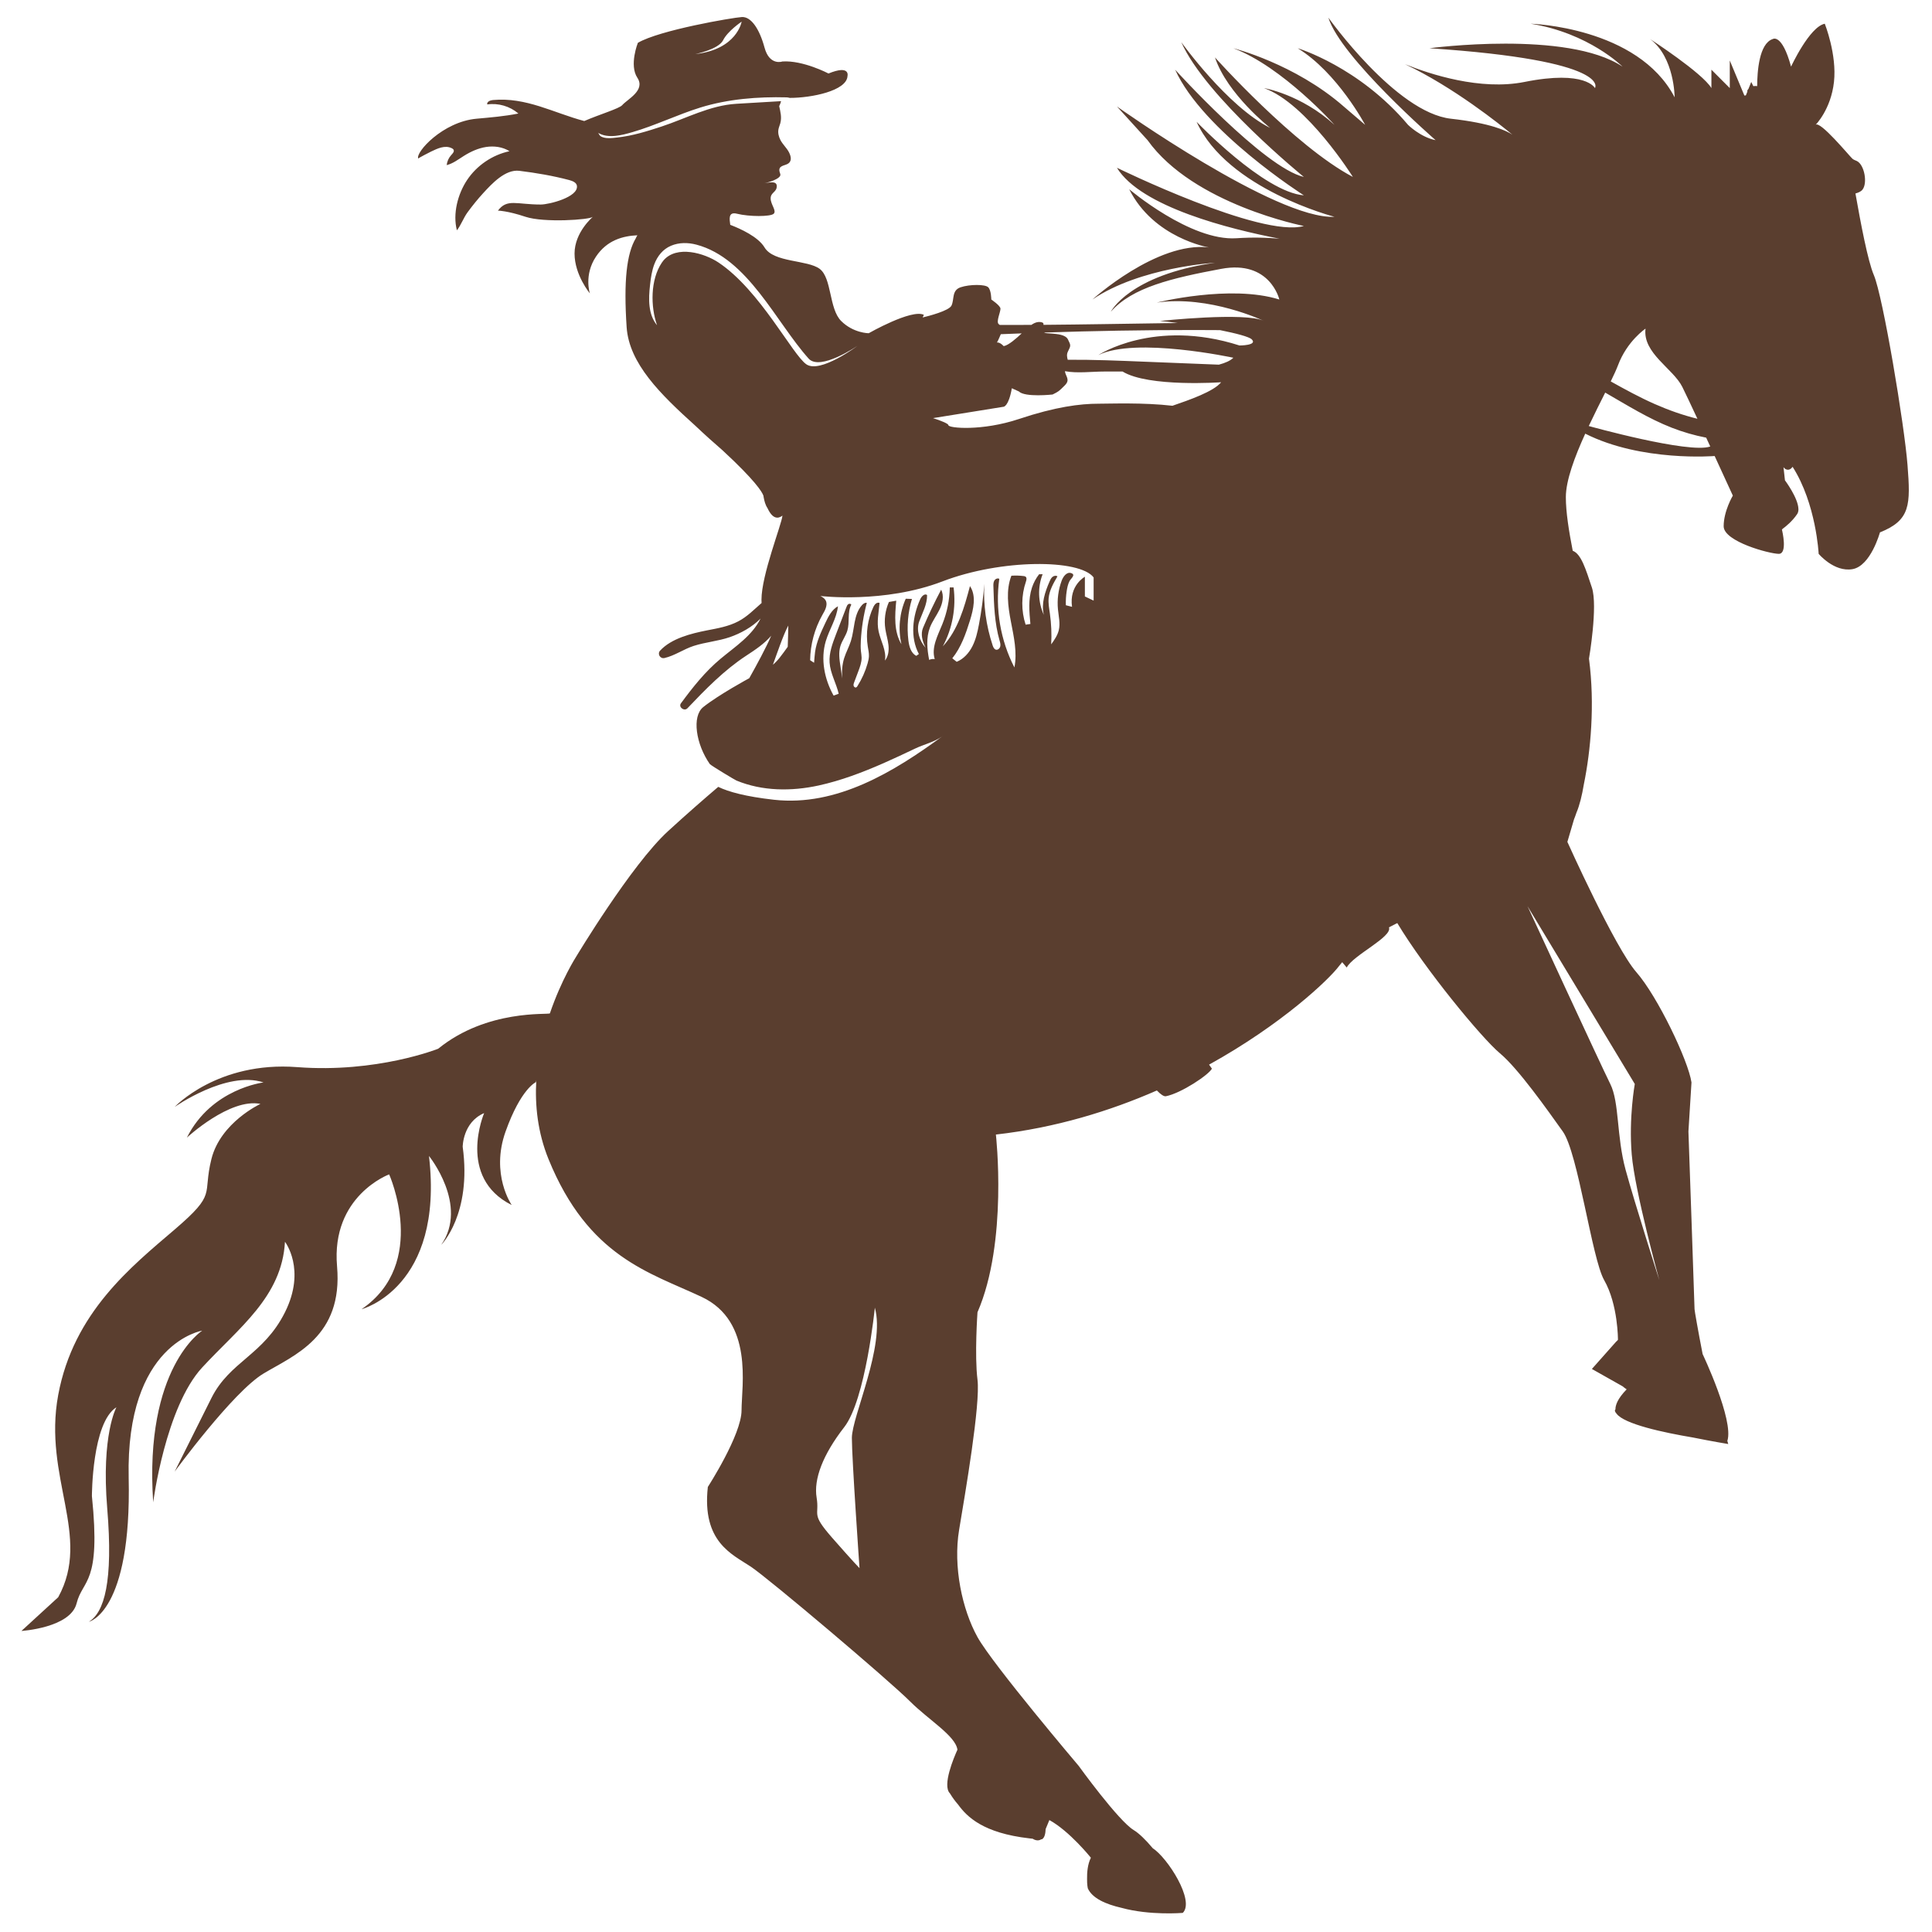 <svg xmlns="http://www.w3.org/2000/svg" xmlns:xlink="http://www.w3.org/1999/xlink" width="500" viewBox="0 0 375 375" height="500" preserveAspectRatio="xMidYMid meet"><defs><clipPath id="8a435f7203"><path d="M 4.094 3.172 L 370.844 3.172 L 370.844 372 L 4.094 372 Z M 4.094 3.172 " clip-rule="nonzero"></path></clipPath></defs><g clip-path="url(#8a435f7203)"><path fill="#5a3e2f" d="M 370.246 90.254 C 369.652 82.523 365.488 57.543 363.707 53.379 C 362.551 50.688 361.148 43.266 360.141 37.555 C 360.652 37.406 361.176 37.223 361.508 36.809 C 362.523 35.531 361.883 31.977 360.422 31.258 C 360.129 31.113 359.793 31.023 359.551 30.805 C 358.922 30.23 353.273 23.359 352.406 24.234 C 352.406 24.234 355.379 21.262 355.973 15.906 C 356.566 10.555 354.188 4.605 354.188 4.605 C 351.215 5.203 347.645 12.934 347.645 12.934 C 345.863 6.391 344.078 7.582 344.078 7.582 C 341.422 8.465 341.074 13.961 341.066 16.715 C 340.812 16.68 340.562 16.68 340.32 16.723 L 339.914 15.906 L 339.375 17.254 C 339.344 17.293 339.301 17.32 339.273 17.363 C 339.227 17.434 339.184 17.508 339.148 17.59 C 339.152 17.656 339.16 17.719 339.164 17.785 L 338.871 18.512 L 338.582 18.543 L 335.75 11.742 L 335.75 17.098 L 332.184 13.527 L 332.184 17.098 C 330.398 14.125 320.285 7.582 320.285 7.582 C 325.043 11.148 325.043 18.883 325.043 18.883 C 317.906 5.203 297.09 4.605 297.09 4.605 C 308.391 6.391 314.934 12.934 314.934 12.934 C 304.227 5.797 277.461 9.363 277.461 9.363 C 313.148 11.742 309.582 17.098 309.582 17.098 C 309.582 17.098 307.797 13.527 295.902 15.906 C 287.332 17.621 277.535 14.398 272.719 12.461 C 282.137 16.918 291.242 24.227 293.555 26.141 C 292.445 25.387 289.367 23.906 281.625 23.043 C 270.918 21.855 257.836 3.418 257.836 3.418 C 260.215 11.148 278.652 27.207 278.652 27.207 C 275.68 26.613 273.297 24.234 273.297 24.234 C 263.781 12.934 251.887 9.363 251.887 9.363 C 259.617 14.121 264.973 24.234 264.973 24.234 L 260.809 20.664 C 251.293 12.34 239.395 9.363 239.395 9.363 C 248.914 12.934 259.023 24.234 259.023 24.234 C 252.48 18.285 245.344 17.098 245.344 17.098 C 253.672 20.07 262.594 34.344 262.594 34.344 C 251.293 28.398 235.828 11.148 235.828 11.148 C 238.207 18.285 246.535 24.828 246.535 24.828 C 238.207 20.664 229.285 8.176 229.285 8.176 C 234.043 18.879 253.078 34.344 253.078 34.344 C 245.344 32.562 228.098 13.527 228.098 13.527 C 233.449 25.422 253.078 37.914 253.078 37.914 C 245.344 37.32 232.258 23.641 232.258 23.641 C 238.207 36.723 259.023 42.078 259.023 42.078 C 247.723 42.672 216.793 20.664 216.793 20.664 L 222.742 27.207 C 231.664 39.699 253.078 43.863 253.078 43.863 C 244.75 46.242 216.793 32.562 216.793 32.562 C 221.453 40.18 238.758 44.484 248.352 46.332 C 246.043 46.121 243.215 46.027 239.992 46.242 C 231.07 46.836 219.176 36.723 219.176 36.723 C 223.934 46.242 234.637 48.023 234.637 48.023 C 224.527 46.836 212.035 58.137 212.035 58.137 C 221.266 51.852 235.828 51 235.828 51 C 219.176 53.379 215.605 60.516 215.605 60.516 C 219.77 55.758 227.5 53.973 237.02 52.188 C 246.535 50.402 248.32 58.137 248.32 58.137 C 238.801 55.16 224.527 58.73 224.527 58.73 C 234.754 57.242 245.344 62.301 245.344 62.301 C 241.777 60.516 225.121 62.301 225.121 62.301 C 225.988 62.367 227.207 62.512 228.594 62.699 C 227.691 62.711 226.789 62.723 225.883 62.734 C 218.098 62.844 210.312 62.988 202.527 63.051 C 202.531 63.031 202.531 63.012 202.535 62.992 C 202.543 62.902 202.551 62.805 202.504 62.73 C 202.465 62.672 202.398 62.637 202.332 62.609 C 201.855 62.41 201.305 62.484 200.832 62.691 C 200.605 62.789 200.395 62.918 200.191 63.062 C 198.145 63.074 196.098 63.082 194.051 63.074 C 193.969 63.012 193.887 62.953 193.816 62.879 C 193.34 62.391 194.191 60.613 194.191 59.922 C 194.191 59.324 192.41 58.137 192.41 58.137 C 192.41 58.137 192.41 56.352 191.812 55.758 C 191.219 55.164 188.246 55.164 186.461 55.758 C 184.676 56.352 185.27 58.137 184.676 59.324 C 184.172 60.332 180.277 61.336 179.086 61.621 C 179.227 61.305 179.324 61.109 179.324 61.109 C 176.945 59.922 168.617 64.68 168.617 64.68 C 168.617 64.68 165.645 64.68 163.266 62.301 C 160.883 59.922 161.48 53.973 159.102 52.188 C 156.723 50.406 150.18 51 148.395 48.023 C 147.148 45.949 143.707 44.391 141.742 43.641 C 141.594 42.539 141.316 41.051 143.043 41.484 C 145.422 42.078 149.586 42.078 150.18 41.484 C 150.773 40.887 149.582 39.699 149.582 38.508 C 149.582 37.32 150.773 37.32 150.773 36.129 C 150.773 34.941 148.988 35.535 148.395 35.535 C 148.773 35.535 151.613 34.738 151.469 33.859 C 151.438 33.668 151.348 33.488 151.305 33.301 C 151.055 32.152 152.207 32.18 152.863 31.82 C 153.762 31.328 153.551 30.383 153.152 29.586 C 152.711 28.703 151.922 28.047 151.473 27.16 C 151.152 26.535 150.969 25.812 151.094 25.121 C 151.168 24.715 151.344 24.336 151.453 23.934 C 151.77 22.781 151.484 21.711 151.242 20.602 C 151.402 20.293 151.516 19.965 151.605 19.633 C 148.703 19.805 145.797 19.977 142.895 20.148 C 137.801 20.453 133.164 22.992 128.445 24.547 C 125.652 25.469 122.762 26.371 119.828 26.688 C 118.906 26.789 117.332 27.02 116.512 26.387 C 116.355 26.27 116.18 25.836 116.086 25.781 C 118.031 26.949 120.695 26.246 122.715 25.66 C 127.23 24.352 131.477 22.254 135.969 20.863 C 141.312 19.211 147.102 18.754 152.672 18.898 C 152.871 18.902 153.082 18.941 153.281 19 C 157.496 19.012 164.375 17.629 164.5 14.754 C 164.5 14.754 165.086 12.52 160.809 14.266 C 160.809 14.266 155.875 11.668 151.867 11.934 C 151.867 11.934 149.367 12.832 148.395 9.238 C 147.422 5.641 145.793 3.188 143.973 3.309 C 142.148 3.43 128.035 5.836 123.809 8.312 C 123.809 8.312 122.082 12.637 123.711 15.09 C 125.336 17.543 121.789 19.246 120.77 20.41 C 120.184 21.082 116.348 22.215 113.406 23.492 C 107.438 21.91 102.141 18.82 95.656 19.418 C 95.133 19.465 94.441 19.766 94.578 20.27 C 96.719 19.961 98.98 20.621 100.617 22.035 C 97.898 22.578 95.238 22.793 92.484 23.043 C 85.941 23.637 80.59 29.586 81.184 30.777 C 81.145 30.695 83.523 29.488 83.68 29.414 C 84.891 28.836 86.367 28.109 87.688 28.77 C 87.828 28.84 87.969 28.926 88.039 29.066 C 88.215 29.418 87.871 29.785 87.605 30.074 C 87.102 30.613 86.781 31.316 86.699 32.051 C 87.918 31.746 88.941 30.949 90.004 30.281 C 91.336 29.441 92.797 28.77 94.352 28.527 C 95.906 28.289 97.566 28.512 98.898 29.348 C 95.559 30.062 92.527 32.125 90.641 34.973 C 88.848 37.676 87.852 41.504 88.684 44.707 C 89.5 43.664 89.961 42.277 90.785 41.164 C 91.727 39.895 92.715 38.656 93.785 37.492 C 95.438 35.695 98.074 32.812 100.812 33.156 C 104.102 33.566 107.297 34.105 110.496 34.953 C 111.137 35.125 111.902 35.426 111.984 36.086 C 112.258 38.277 106.562 39.695 104.977 39.699 C 100.219 39.699 98.434 38.508 96.648 40.887 C 96.648 40.887 98.434 40.887 102 42.078 C 105.57 43.266 114.492 42.672 115.086 42.078 C 115.086 42.078 111.52 45.051 111.52 49.215 C 111.52 53.379 114.492 56.945 114.492 56.945 C 114.492 56.945 113.301 53.379 115.68 49.809 C 117.828 46.586 120.945 45.793 123.719 45.668 C 123.602 45.84 123.5 46.027 123.414 46.238 C 121.629 49.215 121.035 54.566 121.629 63.488 C 122.102 70.574 128.203 76.535 134.941 82.613 C 136.758 84.336 138.574 85.961 140.223 87.387 C 146.598 93.277 147.91 95.469 148.172 96.195 C 148.188 96.301 148.207 96.406 148.227 96.516 C 148.363 97.258 148.547 97.992 148.977 98.637 C 149.965 100.773 151.027 100.734 151.875 100.082 C 151.703 101.848 147.801 111.574 147.801 116.426 C 147.801 116.648 147.809 116.852 147.824 117.043 C 146.363 118.305 145.059 119.68 143.316 120.594 C 141.395 121.605 139.312 121.949 137.211 122.359 C 134.145 122.965 130.336 123.906 128.133 126.277 C 127.539 126.918 128.129 127.918 128.977 127.723 C 130.961 127.266 132.684 126.008 134.633 125.375 C 136.93 124.633 139.363 124.457 141.648 123.672 C 143.754 122.945 145.98 121.73 147.621 120.062 C 145.98 123.391 142.781 125.438 139.867 127.863 C 136.879 130.352 134.465 133.391 132.172 136.508 C 131.629 137.246 132.809 138.125 133.426 137.48 C 136.941 133.789 140.547 130.082 144.824 127.281 C 146.645 126.09 148.371 124.938 149.691 123.398 C 148.699 125.703 146.902 129.023 145.434 131.637 C 145.43 131.637 139.473 134.863 136.5 137.242 C 134.25 139.039 135.074 144.457 137.789 148.324 C 138.285 148.762 142.641 151.379 142.945 151.504 C 147.98 153.586 153.621 153.613 158.887 152.465 C 163.246 151.512 167.438 149.914 171.516 148.121 C 173.562 147.223 175.578 146.27 177.594 145.309 C 179.348 144.473 181.383 144.035 182.961 142.879 C 173.543 149.785 162.426 156.586 150.246 155.234 C 144.715 154.617 141.391 153.688 139.41 152.73 C 136.859 154.902 133.348 157.949 129.66 161.332 C 122.523 167.871 111.816 185.715 111.816 185.715 C 111.816 185.715 108.984 190.098 106.734 196.691 C 106.461 197.016 94.566 195.828 85.051 203.559 C 85.051 203.559 73.156 208.316 57.691 207.129 C 42.227 205.938 33.898 214.859 33.898 214.859 C 33.898 214.859 44.012 207.723 51.148 210.102 C 51.148 210.102 41.035 211.293 36.277 220.809 C 36.277 220.809 44.605 213.078 50.555 214.266 C 50.555 214.266 42.82 217.836 41.035 224.973 C 39.254 232.109 42.227 231.516 33.898 238.652 C 25.57 245.789 14.27 254.711 11.297 270.77 C 8.324 286.828 17.84 298.129 11.297 310.023 L 4.16 316.566 C 4.16 316.566 13.676 315.973 14.867 311.215 C 16.055 306.457 19.625 307.645 17.84 290.398 C 17.84 290.398 17.84 276.121 22.598 273.148 C 22.598 273.148 19.625 278.504 20.812 292.777 C 22.004 307.051 20.219 313 17.246 314.785 C 17.246 314.785 25.57 313 24.977 286.828 C 24.383 260.656 39.254 258.277 39.254 258.277 C 39.254 258.277 27.953 265.418 29.734 291.586 C 29.734 291.586 32.113 273.148 39.254 265.418 C 46.391 257.684 54.715 251.734 55.312 241.031 C 55.312 241.031 59.477 246.383 55.312 254.711 C 51.148 263.035 44.605 264.227 41.035 271.363 C 37.469 278.5 33.898 285.641 33.898 285.641 C 33.898 285.641 45.199 270.176 51.148 266.605 C 57.094 263.035 66.613 259.469 65.422 245.789 C 64.234 232.109 75.535 227.945 75.535 227.945 C 75.535 227.945 83.266 245.195 70.18 254.117 C 70.18 254.117 86.238 249.953 83.266 224.375 C 83.266 224.375 90.996 233.895 85.645 241.625 C 85.645 241.625 91.594 235.676 89.809 222.59 C 89.809 222.59 89.809 217.832 93.973 216.051 C 93.973 216.051 88.617 228.539 99.324 233.895 C 99.324 233.895 95.16 227.945 98.137 219.617 C 101.109 211.293 104.02 210.043 104.02 210.043 L 104.094 209.664 C 103.809 214.57 104.367 219.812 106.461 224.973 C 114.195 244.004 126.09 246.977 136.203 251.734 C 146.312 256.496 143.934 268.984 143.934 273.742 C 143.934 278.5 137.391 288.613 137.391 288.613 C 136.203 299.32 142.148 301.699 145.719 304.078 C 149.285 306.457 172.484 326.082 176.645 330.246 C 180.207 333.809 185.488 336.93 185.836 339.621 C 185.156 341.117 182.844 346.559 184.379 348.09 C 184.859 348.891 185.395 349.613 185.977 350.277 C 187.68 352.625 190.816 355.797 199.789 356.824 C 200.023 356.855 200.242 356.879 200.449 356.898 C 200.449 356.898 201.34 357.531 202.078 357.012 C 202.172 357.012 202.223 357.012 202.223 357.012 C 202.754 356.746 202.926 355.891 202.961 355.016 L 203.68 353.273 C 207.609 355.422 211.738 360.582 211.738 360.582 C 211.102 361.855 210.977 363.469 211 364.695 C 210.98 365.855 211.145 366.527 211.145 366.527 C 212.004 368.461 214.648 369.617 217.676 370.309 C 223.23 371.836 229.582 371.289 229.582 371.289 C 231.961 368.906 226.609 360.582 223.742 358.734 C 222.371 357.082 221.031 355.809 220.066 355.227 C 217.09 353.445 209.359 342.738 209.359 342.738 C 209.359 342.738 192.707 323.109 189.73 317.758 C 186.758 312.402 184.973 304.078 186.164 296.941 C 187.352 289.801 190.328 272.555 189.73 267.797 C 189.137 263.039 189.73 254.711 189.73 254.711 C 195.68 241.031 193.301 220.215 193.301 220.215 C 204.898 218.902 215.434 215.652 224.547 211.66 C 225.305 212.445 225.91 212.859 226.312 212.777 C 229.285 212.184 234.637 208.613 235.23 207.426 C 235.23 207.426 235.031 207.141 234.68 206.645 C 248.801 198.824 257.914 190.168 259.914 187.5 C 260.105 187.25 260.309 187.004 260.52 186.758 C 260.816 187.105 261.105 187.453 261.402 187.797 C 262.594 185.418 270.32 181.852 269.598 179.996 C 270.578 179.473 271.215 179.172 271.215 179.172 C 276.57 188.094 287.574 201.477 291.141 204.449 C 294.711 207.426 300.359 215.453 303.336 219.617 C 306.309 223.781 308.984 244.301 311.363 248.465 C 314.086 253.227 314.043 260.062 314.043 260.062 L 313.785 260.348 C 313.762 260.355 313.742 260.359 313.742 260.359 L 308.984 265.715 L 314.914 269.062 C 315.172 269.277 315.449 269.48 315.734 269.672 C 313.926 271.516 313.547 272.797 313.555 273.555 L 313.445 273.742 C 313.445 273.949 313.562 274.156 313.758 274.367 C 313.77 274.383 313.773 274.391 313.773 274.391 C 315.246 276.422 322.891 278.059 328.621 279.023 C 332.426 279.793 335.453 280.285 335.453 280.285 C 335.453 280.285 335.395 280.051 335.277 279.676 C 336.598 275.699 330.48 262.824 330.477 262.82 C 329.602 258.328 328.91 254.375 328.91 254.113 C 328.91 253.52 327.723 219.617 327.723 219.617 L 328.316 210.102 C 327.723 205.938 321.773 193.445 317.609 188.688 C 313.445 183.93 304.227 163.41 304.227 163.41 L 305.516 159.031 C 305.668 158.652 305.828 158.227 305.984 157.754 C 306.594 156.32 307.066 154.406 307.43 152.203 C 308.738 145.812 309.598 136.777 308.422 127.84 C 308.422 127.84 310.176 117.613 308.984 114.043 C 307.797 110.477 306.898 107.5 305.266 106.906 C 304.523 103.102 303.93 99.406 303.93 96.496 C 303.93 93.254 305.652 88.664 307.695 84.172 C 318.594 89.684 332.812 88.512 332.812 88.512 C 334.742 92.699 336.344 96.199 336.344 96.199 C 336.344 96.199 334.562 99.176 334.562 102.148 C 334.562 105.121 343.484 107.5 345.266 107.5 C 346.988 107.5 345.945 103.09 345.871 102.773 C 345.93 102.723 345.996 102.664 346.066 102.598 C 346.555 102.242 347.879 101.203 348.836 99.77 C 348.996 99.531 349.066 99.234 349.078 98.895 C 349.078 98.859 349.07 98.816 349.07 98.777 C 349.02 96.652 346.457 93.227 346.457 93.227 L 346.176 90.688 C 346.324 90.875 346.492 91.035 346.715 91.113 C 347.211 91.297 347.633 91.043 347.945 90.609 C 352.535 97.801 353 107.5 353 107.5 C 353 107.5 355.973 111.07 359.543 110.477 C 363.113 109.879 364.895 103.336 364.895 103.336 C 370.844 100.961 370.844 97.988 370.246 90.254 Z M 140.359 7.801 C 141.258 6.004 143.953 4.203 143.953 4.203 C 143.953 4.203 143.055 9.598 134.965 10.496 C 134.965 10.496 139.461 9.598 140.359 7.801 Z M 166.832 304.375 C 166.832 304.375 165.645 303.188 161.48 298.43 C 157.316 293.672 159.102 294.266 158.508 290.695 C 157.91 287.129 159.695 282.371 163.859 277.016 C 168.023 271.664 169.809 253.82 169.809 253.82 C 171.887 261.254 165.348 274.934 165.348 279.098 C 165.348 283.262 166.832 304.375 166.832 304.375 Z M 193.703 66.113 C 193.84 65.797 194.078 65.34 194.258 64.867 C 195.605 64.809 196.957 64.762 198.309 64.711 C 197.219 65.73 195.773 67.008 194.82 67.184 C 194.383 66.719 193.941 66.465 193.598 66.465 C 193.574 66.465 193.535 66.469 193.5 66.469 C 193.582 66.348 193.656 66.227 193.703 66.113 Z M 152.898 125.543 C 152.379 126.27 151.855 126.996 151.305 127.691 C 150.879 128.227 150.457 128.656 150.023 129.023 C 150.719 127.125 152.043 123.18 153.008 121.422 C 152.984 122.793 152.953 124.172 152.898 125.543 Z M 139.461 50.953 C 136.703 49.113 131.344 47.555 128.785 50.547 C 128.672 50.684 128.562 50.824 128.461 50.98 C 126.223 54.305 126.258 59.492 127.531 63.129 C 125.785 61.043 125.863 58.02 126.172 55.316 C 126.324 53.949 126.516 52.57 127.004 51.285 C 127.605 49.703 128.66 48.371 130.238 47.703 C 131.812 47.035 133.555 47.059 135.18 47.488 C 145.16 50.129 150.602 62.516 156.961 69.609 C 159.18 72.082 166.43 67.133 166.43 67.133 C 166.43 67.133 159.238 72.527 156.539 70.73 C 153.844 68.93 147.551 56.348 139.461 50.953 Z M 212.277 116.578 L 210.574 115.773 L 210.574 111.949 C 210.574 111.949 207.484 113.598 208.082 117.785 L 206.883 117.477 C 206.848 116.578 206.902 115.656 207.039 114.766 C 207.141 114.098 207.277 113.383 207.598 112.777 C 207.855 112.293 208.914 111.535 207.867 111.227 C 207.043 110.98 206.367 111.902 206.07 112.707 C 205.414 114.48 205.164 116.398 205.348 118.277 C 205.48 119.625 205.824 120.996 205.512 122.309 C 205.266 123.332 204.645 124.215 204.035 125.07 C 204.145 123.07 204.059 121.062 203.781 119.082 C 203.641 118.09 203.449 117.09 203.543 116.09 C 203.688 114.57 204.477 113.195 205.25 111.875 C 204.965 111.668 204.547 111.758 204.277 111.984 C 204.008 112.211 203.859 112.543 203.719 112.867 C 202.828 114.91 202.074 117.172 202.609 119.34 C 201.473 116.887 201.387 113.969 202.371 111.453 C 202.145 111.457 201.918 111.461 201.688 111.465 C 201.074 112.25 200.602 113.141 200.293 114.086 C 199.559 116.332 199.777 118.758 200 121.109 C 199.691 121.156 199.383 121.203 199.074 121.25 C 198.191 118.559 198.211 115.578 199.129 112.898 C 199.242 112.57 199.34 112.133 199.055 111.926 C 198.953 111.852 198.816 111.832 198.688 111.812 C 197.898 111.715 197.102 111.691 196.309 111.746 C 195.223 114.547 195.645 117.684 196.211 120.629 C 196.777 123.578 197.473 126.605 196.895 129.551 C 194.188 124.297 193.148 118.199 193.961 112.348 C 193.621 112.152 193.172 112.379 192.984 112.723 C 192.801 113.062 192.805 113.469 192.82 113.859 C 192.926 117.371 193.043 120.922 194.008 124.301 C 194.117 124.676 194.238 125.07 194.152 125.453 C 194.07 125.84 193.699 126.191 193.32 126.102 C 192.961 126.016 192.789 125.621 192.672 125.273 C 191.395 121.434 190.844 117.355 191.059 113.32 C 190.859 115.973 190.508 118.617 190.008 121.234 C 189.734 122.676 189.41 124.121 188.746 125.43 C 188.086 126.738 187.047 127.906 185.691 128.457 C 185.406 128.23 185.121 128 184.84 127.773 C 186.547 125.656 187.461 123.023 188.27 120.43 C 188.953 118.23 189.543 115.676 188.27 113.758 C 187.156 117.934 185.949 122.289 183 125.453 C 184.863 121.98 185.605 117.922 185.09 114.02 C 184.844 114.02 184.602 114.023 184.355 114.023 C 184.312 116.457 183.82 118.883 182.914 121.141 C 182.031 123.336 180.734 125.664 181.43 127.93 C 181.062 127.871 180.68 127.926 180.348 128.086 C 179.945 125.996 179.738 123.777 180.5 121.789 C 180.977 120.551 181.801 119.48 182.379 118.285 C 182.961 117.09 183.273 115.641 182.68 114.453 C 181.398 116.867 180.223 119.336 179.164 121.852 C 178.641 123.09 179.051 124.523 179.652 125.723 C 178.453 124.387 177.801 122.301 178.422 120.617 C 179.047 118.934 179.984 117.289 179.945 115.492 C 179.469 115.129 178.867 115.758 178.621 116.301 C 177.109 119.652 176.629 123.699 178.352 126.945 C 178.184 127.062 178.016 127.184 177.844 127.301 C 176.816 126.766 176.465 125.477 176.32 124.324 C 175.988 121.625 176.223 118.859 177.008 116.254 C 176.605 116.242 176.203 116.227 175.805 116.215 C 174.59 118.969 174.293 122.117 174.969 125.047 C 173.473 122.578 173.691 119.473 173.961 116.594 C 173.488 116.676 173.012 116.762 172.539 116.844 C 171.82 118.477 171.574 120.316 171.844 122.082 C 172 123.129 172.332 124.148 172.449 125.199 C 172.562 126.254 172.434 127.395 171.766 128.219 C 172.102 126.309 170.965 124.484 170.547 122.59 C 170.137 120.727 170.559 118.879 170.727 117.02 C 170.184 116.824 169.754 117.324 169.535 117.789 C 168.406 120.168 168.02 122.895 168.438 125.492 C 168.535 126.113 168.68 126.734 168.66 127.363 C 168.641 127.832 168.531 128.289 168.406 128.742 C 167.965 130.301 167.297 131.797 166.43 133.168 C 166.367 133.273 166.293 133.379 166.184 133.426 C 165.973 133.508 165.73 133.312 165.684 133.09 C 165.633 132.867 165.715 132.641 165.797 132.426 C 166.062 131.723 166.328 131.016 166.594 130.312 C 166.918 129.453 167.246 128.57 167.238 127.652 C 167.234 127.219 167.152 126.793 167.105 126.363 C 167.039 125.691 167.055 125.012 167.09 124.336 C 167.223 121.863 167.613 119.406 168.246 117.012 C 167.883 116.93 167.535 117.199 167.289 117.48 C 165.668 119.32 165.895 122.09 165.156 124.43 C 164.797 125.562 164.207 126.609 163.852 127.746 C 163.457 129.008 163.371 130.352 163.48 131.668 C 163.363 130.883 163.242 130.094 163.125 129.305 C 162.93 127.996 162.734 126.637 163.129 125.371 C 163.457 124.328 164.164 123.438 164.473 122.387 C 164.957 120.754 164.441 118.879 165.234 117.367 C 165.137 117.164 164.828 117.145 164.645 117.277 C 164.461 117.41 164.367 117.633 164.289 117.848 C 163.605 119.621 162.926 121.398 162.246 123.176 C 161.578 124.926 160.898 126.738 161.023 128.605 C 161.168 130.711 162.316 132.605 162.789 134.66 C 162.461 134.777 162.133 134.895 161.801 135.012 C 160.016 131.824 159.246 127.957 160.281 124.457 C 160.965 122.156 162.395 120.062 162.645 117.676 C 161.445 118.34 160.789 119.66 160.203 120.902 C 159.352 122.711 158.488 124.551 158.207 126.531 C 158.105 127.23 158.078 127.941 158.012 128.645 C 157.754 128.48 157.5 128.316 157.246 128.148 C 157.289 125.094 158.109 122.055 159.605 119.391 C 159.898 118.863 160.227 118.344 160.363 117.758 C 160.621 116.668 160.121 116.125 159.234 115.68 C 159.234 115.68 171.625 117.195 182.961 112.84 C 194.297 108.488 209.578 108.488 212.273 112.082 L 212.273 116.578 Z M 227.57 78.758 C 221.93 78.105 215.555 78.359 213.227 78.359 C 209.656 78.359 204.898 78.953 197.762 81.332 C 190.625 83.711 184.082 83.117 184.082 82.523 C 184.082 82.234 182.68 81.664 181.102 81.156 C 188.312 79.992 194.789 78.953 194.789 78.953 C 194.789 78.953 195.77 78.941 196.398 75.359 L 197.762 75.98 C 198.953 77.168 204.305 76.574 204.305 76.574 C 205.496 75.98 205.496 75.98 206.684 74.793 C 207.793 73.68 206.832 73.086 206.699 72.047 C 209.086 72.496 211.961 72.113 214.348 72.113 C 215.527 72.113 216.707 72.113 217.891 72.113 C 222.918 75.199 237.02 74.195 237.02 74.195 C 235.57 76.004 230.801 77.645 227.57 78.758 Z M 240.586 67.059 C 223.965 61.738 213.176 68.93 213.176 68.93 C 220.367 65.336 239.395 69.438 239.395 69.438 C 238.816 70.016 237.828 70.453 236.582 70.781 C 231.75 70.586 226.914 70.395 222.078 70.203 C 217.125 70.004 212.18 69.793 207.246 69.828 C 207.109 69.34 207.004 68.797 207.277 68.25 C 207.871 67.059 207.871 67.059 207.281 65.871 C 206.812 64.941 205.168 64.844 204.281 64.754 C 203.41 64.668 202.922 64.723 202.676 64.547 C 212.375 64.223 222.078 64.055 231.777 64.055 C 233.457 64.055 235.133 64.07 236.812 64.078 C 239.902 64.699 242.457 65.359 242.965 65.871 C 244.156 67.059 240.586 67.059 240.586 67.059 Z M 305.43 107.738 C 305.375 107.469 305.324 107.203 305.273 106.934 C 305.285 106.988 305.344 107.277 305.43 107.738 Z M 317.312 210.402 C 317.312 210.402 316.121 216.941 316.719 224.082 C 317.312 231.219 322.07 248.465 322.07 248.465 C 322.07 248.465 317.312 233.598 315.527 227.055 C 313.742 220.512 314.34 213.969 312.555 210.398 C 310.77 206.832 296.496 175.902 296.496 175.902 Z M 314.043 70.926 C 315.824 66.168 319.395 63.789 319.395 63.789 C 318.801 68.547 324.746 71.52 326.531 75.09 C 327.07 76.168 328.184 78.523 329.469 81.285 C 326.637 80.59 323.863 79.605 321.207 78.434 C 318.27 77.141 315.453 75.598 312.645 74.035 C 313.246 72.793 313.738 71.73 314.043 70.926 Z M 308.379 82.691 C 309.461 80.391 310.586 78.164 311.57 76.203 C 315.809 78.641 319.961 81.254 324.508 83.027 C 326.664 83.867 328.898 84.512 331.168 84.949 C 331.434 85.523 331.699 86.098 331.961 86.664 C 327.871 88.129 308.379 82.691 308.379 82.691 Z M 308.379 82.691 " fill-opacity="1" fill-rule="nonzero"></path></g></svg>